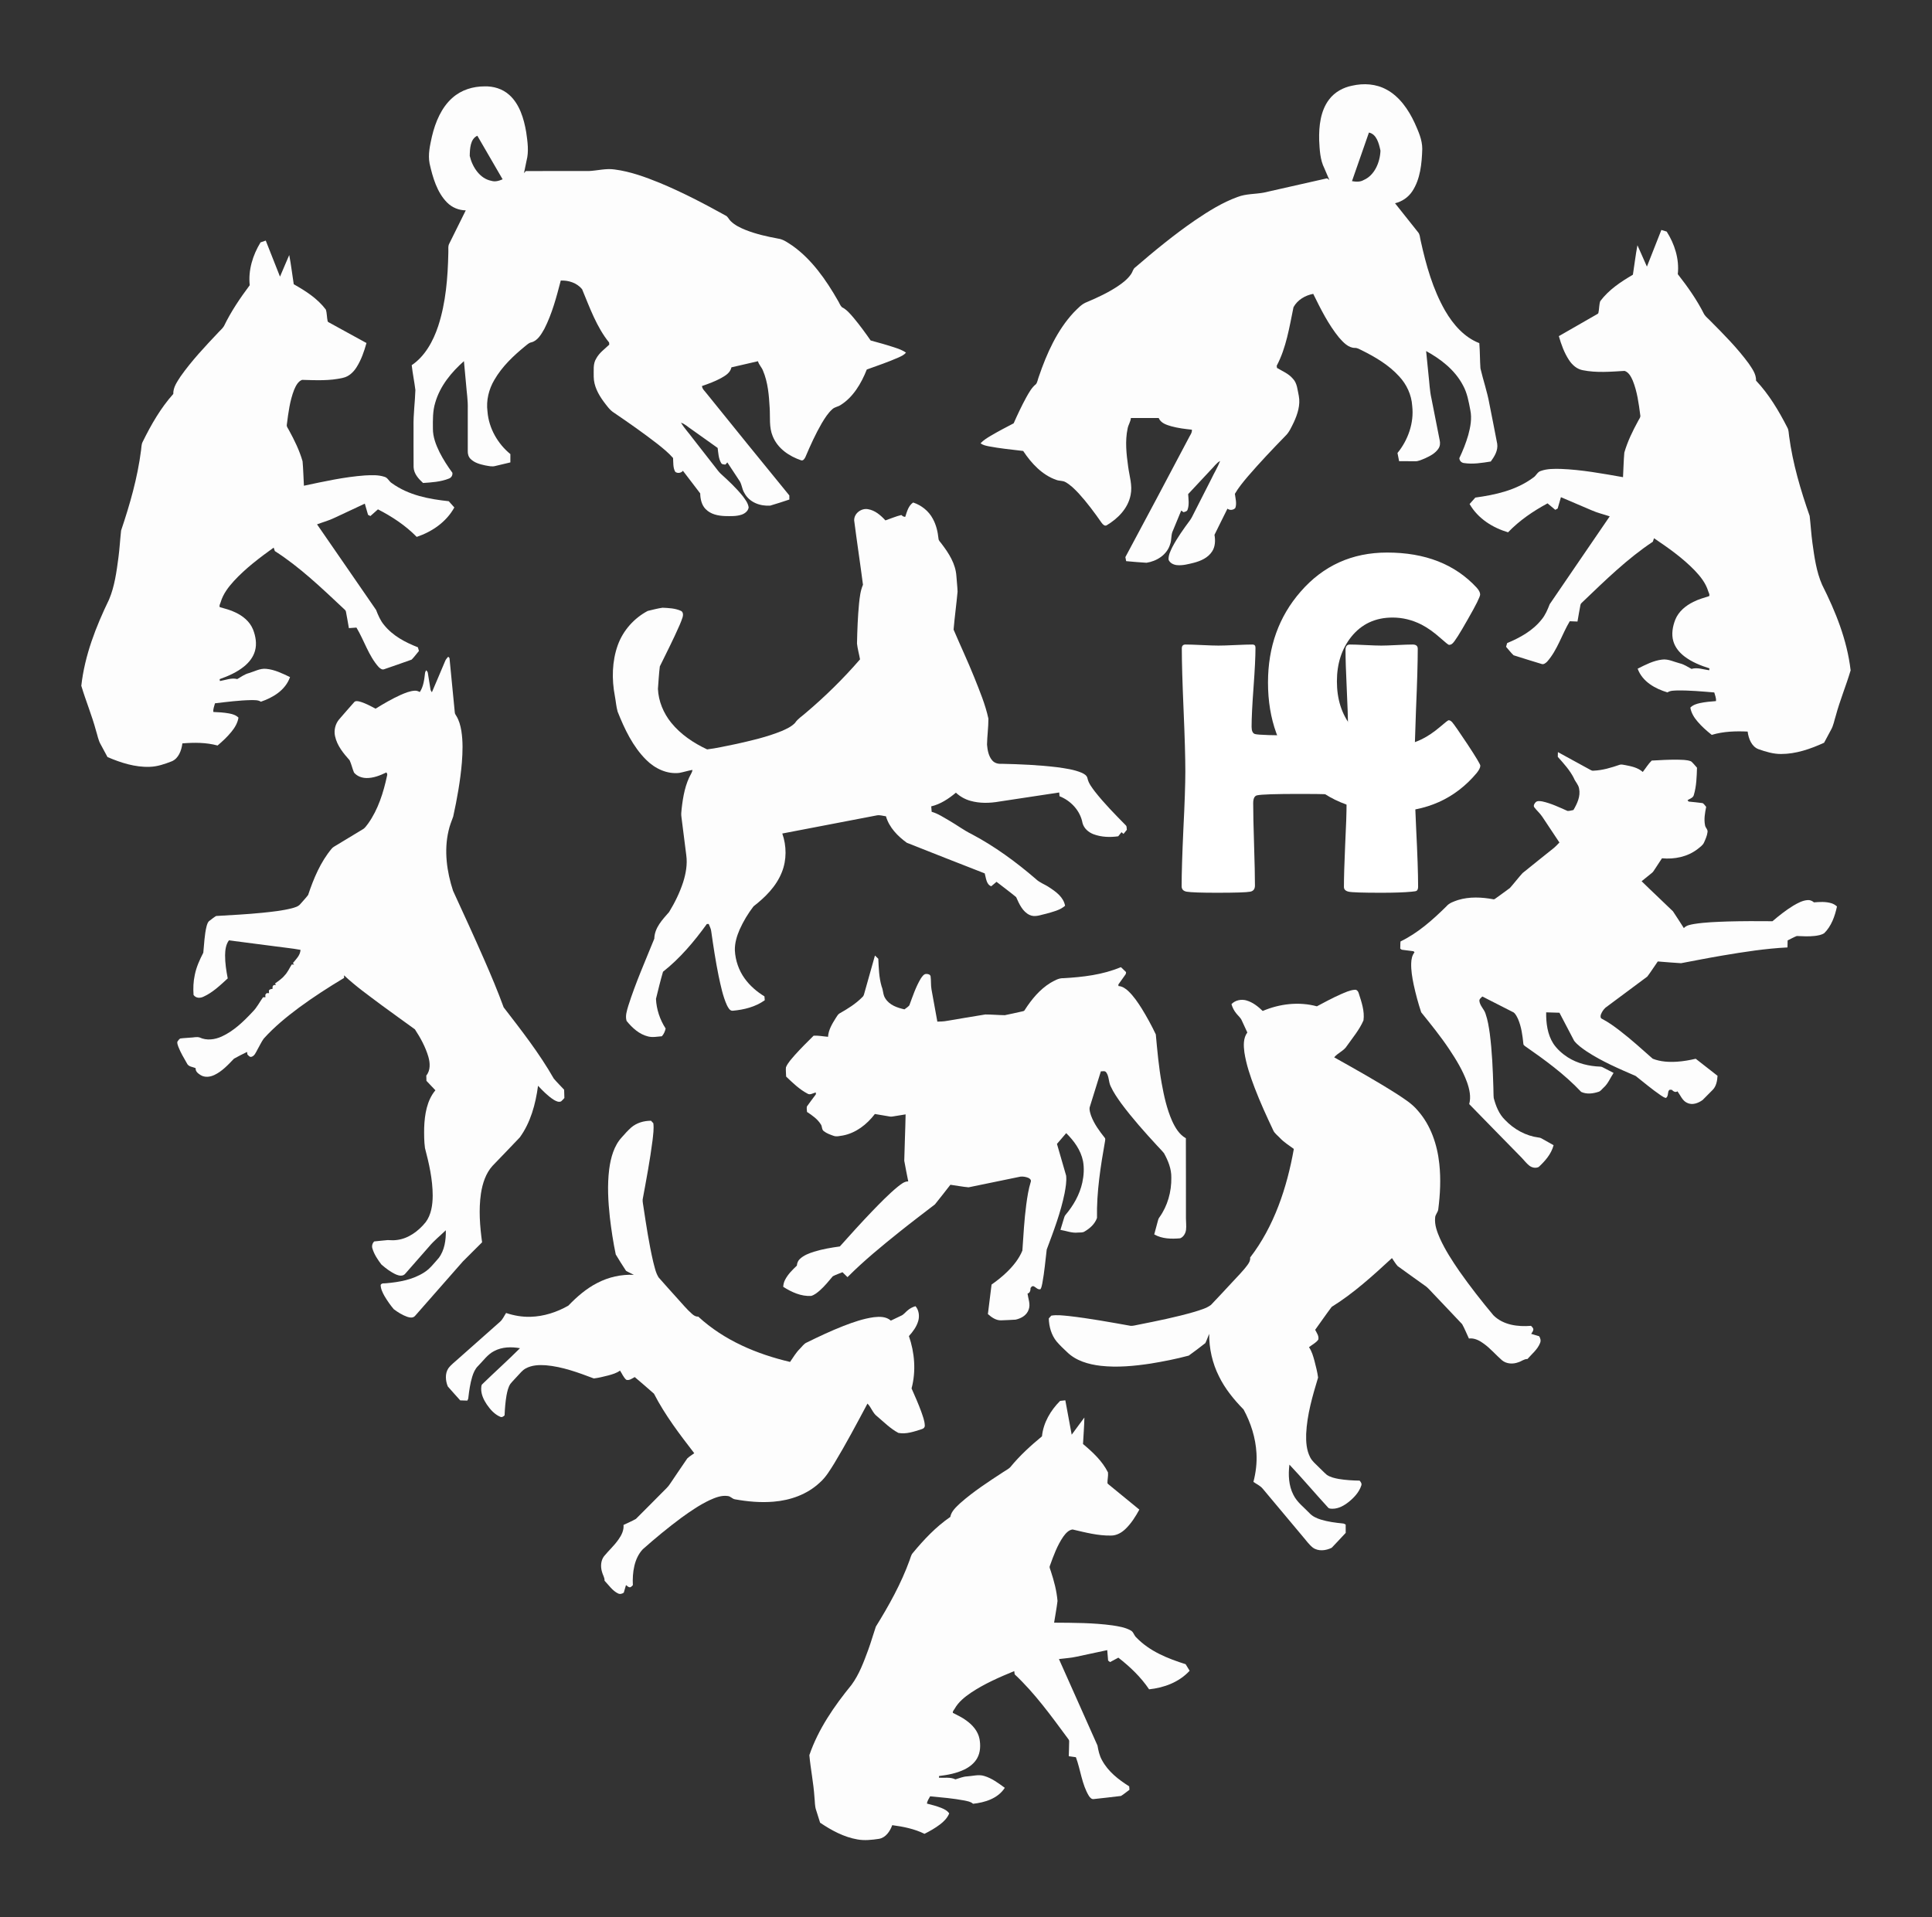<?xml version="1.0" encoding="UTF-8" standalone="no"?>
<!-- Created with Inkscape (http://www.inkscape.org/) -->

<svg
   width="188.051mm"
   height="186.653mm"
   viewBox="0 0 188.051 186.653"
   version="1.1"
   id="svg5128"
   sodipodi:docname="white logo with big letters centred extra margin.svg"
   inkscape:version="1.1.1 (3bf5ae0d25, 2021-09-20)"
   xmlns:inkscape="http://www.inkscape.org/namespaces/inkscape"
   xmlns:sodipodi="http://sodipodi.sourceforge.net/DTD/sodipodi-0.dtd"
   xmlns="http://www.w3.org/2000/svg"
   xmlns:svg="http://www.w3.org/2000/svg">
  <rect x="0" y="0" width="188.051" height="186.653" fill="#333333" stroke="none"/>
  <sodipodi:namedview
     id="namedview5130"
     pagecolor="#ffffff"
     bordercolor="#666666"
     borderopacity="1.0"
     inkscape:pageshadow="2"
     inkscape:pageopacity="0.0"
     inkscape:pagecheckerboard="true"
     inkscape:document-units="mm"
     showgrid="false"
     inkscape:zoom="0.73228114"
     inkscape:cx="672.5559"
     inkscape:cy="289.5063"
     inkscape:window-width="1920"
     inkscape:window-height="1002"
     inkscape:window-x="-8"
     inkscape:window-y="-8"
     inkscape:window-maximized="1"
     inkscape:current-layer="g3183"
     fit-margin-top="0"
     fit-margin-left="0"
     fit-margin-right="0"
     fit-margin-bottom="0" />
  <defs
     id="defs5125" />
  <g
     inkscape:label="Layer 1"
     inkscape:groupmode="layer"
     id="layer1"
     transform="translate(-11.75,-14.085)">
    <g
       id="g3960"
       inkscape:export-filename="C:\Users\joannehigher\Documents\Hounds Connect\Marketing\logo\green logo for banner.png"
       inkscape:export-xdpi="300.10001"
       inkscape:export-ydpi="300.10001"
       transform="matrix(0.453,0,0,0.453,-177.049,126.116)"
       style="display:inline">
      <g
         id="g3183">
        <path
           style="opacity:0.99;fill:#ffffff;fill-opacity:1;stroke-width:2.423"
           inkscape:connector-curvature="0"
           d="m 472.749,-195.218 c 0.375,-0.13 0.749,-0.26 1.126,-0.391 1.027,2.581 2.042,5.168 3.063,7.752 0.675,-1.54 1.298,-3.108 1.984,-4.644 0.399,2.077 0.638,4.187 0.97,6.276 2.514,1.422 5.057,3.02 6.892,5.438 0.262,0.804 0.207,1.706 0.399,2.54 0.091,0.185 0.31,0.225 0.466,0.338 2.625,1.435 5.242,2.888 7.869,4.321 -0.503,1.812 -1.129,3.614 -2.118,5.18 -0.689,1.105 -1.69,2.028 -2.913,2.289 -2.888,0.693 -5.867,0.518 -8.799,0.443 -0.869,0.317 -1.353,1.278 -1.717,2.141 -0.912,2.344 -1.239,4.894 -1.555,7.404 -0.129,0.496 0.26,0.877 0.453,1.284 1.159,2.113 2.239,4.309 2.918,6.669 0.155,1.744 0.191,3.501 0.29,5.252 4.33,-0.92 8.673,-1.887 13.085,-2.209 1.412,-0.071 2.872,-0.158 4.241,0.3 0.707,0.181 0.972,1.024 1.589,1.374 3.608,2.603 7.983,3.415 12.202,3.862 0.399,0.449 0.802,0.895 1.204,1.343 -1.78,3.21 -4.874,5.246 -8.084,6.327 -2.435,-2.492 -5.33,-4.377 -8.33,-5.921 -0.54,0.481 -1.088,0.95 -1.623,1.439 -0.171,-0.091 -0.339,-0.174 -0.505,-0.259 -0.228,-0.804 -0.464,-1.605 -0.695,-2.406 -2.159,1.015 -4.325,2.02 -6.484,3.036 -1.218,0.596 -2.522,0.939 -3.781,1.412 4.216,6.14 8.476,12.247 12.686,18.391 0.443,1.139 0.922,2.285 1.698,3.209 1.909,2.386 4.606,3.771 7.285,4.821 0.073,0.258 0.149,0.52 0.227,0.787 -0.533,0.615 -1.003,1.304 -1.581,1.868 -1.957,0.712 -3.929,1.379 -5.894,2.061 -0.442,0.176 -0.862,-0.166 -1.175,-0.468 -2.161,-2.401 -3.11,-5.714 -4.778,-8.483 -0.542,0.041 -1.083,0.079 -1.624,0.118 -0.213,-1.185 -0.401,-2.376 -0.636,-3.554 -0.056,-0.322 -0.36,-0.471 -0.546,-0.686 -4.693,-4.398 -9.382,-8.897 -14.728,-12.32 -0.094,-0.248 -0.178,-0.495 -0.253,-0.742 -3.002,2.163 -5.991,4.405 -8.554,7.185 -1.175,1.302 -2.305,2.754 -2.826,4.531 -0.093,0.349 -0.37,0.689 -0.201,1.07 1.132,0.331 2.284,0.607 3.357,1.141 1.567,0.733 3.082,1.91 3.791,3.67 0.561,1.426 0.854,3.081 0.42,4.597 -0.384,1.368 -1.287,2.482 -2.315,3.323 -1.575,1.284 -3.424,2.087 -5.277,2.747 0.017,0.1 0.042,0.304 0.056,0.405 1.227,-0.197 2.482,-0.749 3.726,-0.418 0.808,-0.463 1.573,-1.038 2.471,-1.274 1.231,-0.354 2.425,-1.063 3.733,-0.927 1.811,0.156 3.49,0.989 5.135,1.775 -1.014,2.869 -3.731,4.426 -6.264,5.29 -0.615,-0.401 -1.356,-0.328 -2.04,-0.348 -2.617,0.046 -5.22,0.387 -7.819,0.69 -0.149,0.61 -0.438,1.21 -0.351,1.863 1.118,0.043 2.239,0.108 3.345,0.308 0.728,0.139 1.49,0.339 2.052,0.906 -0.189,1.168 -0.803,2.178 -1.514,3.043 -0.891,1.099 -1.919,2.054 -2.98,2.951 -2.468,-0.676 -5.039,-0.657 -7.559,-0.458 -0.193,1.555 -0.846,3.256 -2.278,3.851 -1.534,0.599 -3.119,1.148 -4.761,1.188 -3.12,0.109 -6.174,-0.866 -9.052,-2.103 -0.486,-0.901 -0.97,-1.802 -1.455,-2.701 -0.535,-0.907 -0.692,-1.991 -1.02,-2.991 -0.879,-3.273 -2.192,-6.389 -3.152,-9.625 0.732,-6.571 3.161,-12.742 5.965,-18.538 1.2,-2.837 1.606,-5.976 2.016,-9.044 0.253,-1.919 0.354,-3.859 0.568,-5.78 1.882,-5.586 3.532,-11.313 4.286,-17.232 0.097,-0.619 0.054,-1.294 0.362,-1.848 1.812,-3.686 3.875,-7.278 6.566,-10.272 -0.042,-1.443 0.841,-2.628 1.552,-3.745 2.401,-3.414 5.242,-6.414 8.061,-9.403 0.423,-0.481 0.944,-0.875 1.28,-1.439 1.524,-3.154 3.474,-6.029 5.534,-8.779 -0.359,-3.26 0.675,-6.509 2.311,-9.189 z"
           id="path11598-2"
           inkscape:export-filename="C:\Users\joann\Dropbox\hounds connect\Marketing\logo\sage green logo.png"
           inkscape:export-xdpi="96"
           inkscape:export-ydpi="96" />
        <path
           style="opacity:0.99;fill:#ffffff;fill-opacity:1;stroke-width:2.423"
           inkscape:connector-curvature="0"
           d="m 611.286,-136.242 c 0.363,-1.118 0.687,-2.413 1.701,-3.077 1.746,0.587 3.335,1.802 4.233,3.516 0.705,1.285 1.053,2.752 1.205,4.22 0.015,0.501 0.457,0.804 0.705,1.185 1.509,1.981 2.967,4.238 3.14,6.855 0.073,1.124 0.217,2.245 0.256,3.372 -0.243,2.727 -0.629,5.439 -0.856,8.168 1.458,3.425 3.051,6.797 4.441,10.259 1.15,2.899 2.378,5.797 3.041,8.874 0.007,1.862 -0.264,3.72 -0.298,5.584 0.1,1.191 0.332,2.478 1.119,3.39 0.503,0.59 1.278,0.786 2.005,0.727 3.977,0.089 7.959,0.257 11.914,0.734 1.793,0.251 3.616,0.487 5.311,1.197 0.518,0.24 1.128,0.569 1.245,1.22 0.24,1.087 0.948,1.951 1.58,2.81 2.044,2.604 4.362,4.945 6.664,7.285 0.234,0.237 0.135,0.632 0.206,0.94 -0.244,0.291 -0.483,0.586 -0.717,0.885 -0.147,-0.124 -0.291,-0.245 -0.432,-0.366 -0.238,0.291 -0.474,0.581 -0.706,0.877 -1.77,0.248 -3.613,0.19 -5.309,-0.444 -1.053,-0.401 -2.044,-1.221 -2.361,-2.401 -0.486,-2.696 -2.56,-4.834 -4.941,-5.762 -0.025,-0.27 -0.046,-0.538 -0.068,-0.806 -4.284,0.649 -8.57,1.296 -12.855,1.945 -2.064,0.363 -4.218,0.419 -6.251,-0.161 -1.14,-0.321 -2.205,-0.92 -3.091,-1.742 -1.573,1.314 -3.325,2.477 -5.301,2.939 0.03,0.387 0.064,0.778 0.095,1.168 1.38,0.388 2.592,1.227 3.841,1.934 1.591,0.918 3.072,2.043 4.721,2.848 4.945,2.614 9.52,5.957 13.803,9.646 0.846,0.826 1.982,1.166 2.931,1.832 1.424,0.934 3.023,2.069 3.371,3.935 -1.142,0.978 -2.624,1.292 -4.005,1.694 -1.182,0.234 -2.442,0.845 -3.62,0.281 -1.493,-0.694 -2.236,-2.355 -2.888,-3.833 -1.373,-1.139 -2.814,-2.192 -4.219,-3.29 -0.381,0.315 -0.764,0.628 -1.133,0.956 -1.068,-0.374 -1.119,-1.798 -1.404,-2.768 -5.583,-2.193 -11.176,-4.353 -16.744,-6.584 -1.929,-1.402 -3.775,-3.251 -4.479,-5.689 -0.63,-0.074 -1.26,-0.301 -1.895,-0.205 -6.792,1.303 -13.584,2.61 -20.376,3.91 0.933,2.647 0.963,5.677 -0.086,8.295 -1.213,3.085 -3.604,5.42 -6.098,7.36 -1.166,1.521 -2.176,3.191 -2.973,4.964 -0.614,1.41 -1.075,2.94 -1.034,4.509 0.116,2.167 0.852,4.296 2.1,6.019 1.139,1.588 2.634,2.855 4.256,3.854 0.024,0.273 0.044,0.551 0.069,0.827 -2.022,1.448 -4.466,2.034 -6.865,2.257 -0.658,0.066 -0.992,-0.672 -1.262,-1.178 -0.894,-1.98 -1.319,-4.148 -1.784,-6.273 -0.651,-3.205 -1.143,-6.441 -1.601,-9.681 -0.069,-0.545 -0.345,-1.02 -0.533,-1.519 -0.101,0.004 -0.303,0.009 -0.404,0.013 -2.741,3.793 -5.781,7.398 -9.415,10.255 -0.56,1.922 -1.034,3.881 -1.511,5.831 0.103,2.277 0.858,4.499 2.075,6.373 -0.133,0.615 -0.391,1.209 -0.811,1.665 -0.985,0.074 -1.989,0.291 -2.966,0.039 -1.87,-0.445 -3.399,-1.832 -4.613,-3.339 -0.33,-1.082 0.068,-2.207 0.367,-3.246 1.565,-4.933 3.66,-9.652 5.589,-14.429 0.052,-2.37 1.772,-4.107 3.184,-5.733 1.225,-2.009 2.277,-4.149 3.015,-6.412 0.584,-1.856 0.941,-3.844 0.669,-5.799 -0.355,-2.71 -0.682,-5.424 -1.03,-8.135 -0.1,-0.603 -0.038,-1.213 0.034,-1.814 0.296,-2.637 0.766,-5.343 2.086,-7.644 0.128,-0.225 0.21,-0.469 0.245,-0.73 -0.953,0.16 -1.875,0.467 -2.822,0.643 -2.646,0.313 -5.263,-0.928 -7.154,-2.836 -2.831,-2.821 -4.62,-6.576 -6.107,-10.324 -0.309,-1.089 -0.382,-2.237 -0.594,-3.348 -0.692,-3.614 -0.62,-7.477 0.628,-10.951 1.156,-3.205 3.55,-5.823 6.43,-7.348 1.051,-0.256 2.108,-0.531 3.179,-0.69 1.325,0.064 2.707,0.109 3.944,0.671 0.502,0.205 0.52,0.877 0.384,1.346 -0.173,0.587 -0.42,1.147 -0.652,1.709 -1.314,3.018 -2.812,5.938 -4.253,8.888 -0.202,1.599 -0.275,3.22 -0.407,4.828 0.117,2.666 1.206,5.229 2.832,7.247 2.073,2.566 4.846,4.407 7.74,5.757 2.012,-0.24 3.998,-0.72 5.99,-1.112 3.399,-0.75 6.814,-1.525 10.062,-2.849 1.002,-0.446 2.046,-0.905 2.831,-1.726 0.609,-0.925 1.562,-1.474 2.355,-2.195 4.138,-3.505 8.033,-7.331 11.613,-11.468 -0.201,-1.135 -0.528,-2.25 -0.652,-3.396 0.063,-2.876 0.164,-5.756 0.443,-8.62 0.146,-1.363 0.297,-2.755 0.842,-4.015 -0.597,-4.609 -1.297,-9.205 -1.891,-13.815 -0.045,-1.574 1.606,-2.705 2.988,-2.421 1.488,0.244 2.707,1.293 3.725,2.406 1.138,-0.389 2.253,-0.876 3.422,-1.16 0.24,0.223 0.508,0.416 0.845,0.39 z"
           id="path11600-3"
           inkscape:export-filename="C:\Users\joann\Dropbox\hounds connect\Marketing\logo\sage green logo.png"
           inkscape:export-xdpi="96"
           inkscape:export-ydpi="96" />
        <path
           style="opacity:0.99;fill:#ffffff;fill-opacity:1;stroke-width:2.423"
           inkscape:connector-curvature="0"
           d="m 513.969,-226.27 c 1.922,-1.733 4.448,-2.479 6.905,-2.475 1.889,-0.058 3.84,0.495 5.32,1.826 2.199,1.96 3.152,5.073 3.648,8.034 0.285,2.01 0.603,4.117 0.07,6.111 -0.189,0.889 -0.379,1.778 -0.552,2.673 0.132,-0.154 0.267,-0.303 0.401,-0.448 4.516,-0.015 9.033,0 13.549,-0.005 1.844,-0.079 3.68,-0.616 5.533,-0.331 3.321,0.426 6.521,1.59 9.645,2.859 4.853,2.012 9.544,4.46 14.171,7.026 0.513,0.208 0.702,0.824 1.101,1.194 0.925,0.913 2.093,1.459 3.247,1.927 2.245,0.883 4.59,1.41 6.938,1.842 1.175,0.149 2.168,0.927 3.163,1.574 4.092,2.931 7.146,7.266 9.711,11.763 0.296,0.461 0.469,1.044 0.868,1.416 1.024,0.507 1.786,1.438 2.541,2.321 1.28,1.539 2.471,3.168 3.624,4.826 1.716,0.463 3.431,0.937 5.125,1.497 0.85,0.289 1.719,0.57 2.466,1.123 -0.417,0.489 -0.995,0.748 -1.545,1.004 -2.251,1.004 -4.577,1.778 -6.879,2.616 -1.192,3.028 -2.957,5.965 -5.622,7.628 -0.561,0.388 -1.276,0.416 -1.787,0.903 -0.921,0.824 -1.602,1.913 -2.254,2.992 -1.339,2.309 -2.455,4.765 -3.505,7.246 -0.178,0.384 -0.487,0.899 -0.949,0.737 -2.486,-0.851 -5.013,-2.467 -6.103,-5.19 -0.804,-1.911 -0.513,-4.05 -0.647,-6.081 -0.149,-2.705 -0.377,-5.491 -1.429,-7.978 -0.28,-0.739 -0.879,-1.273 -1.09,-2.042 -1.896,0.457 -3.801,0.867 -5.697,1.315 -0.252,1.2 -1.329,1.804 -2.242,2.323 -1.309,0.709 -2.698,1.218 -4.088,1.697 0.059,0.671 0.609,1.071 0.967,1.564 5.912,7.335 11.841,14.66 17.804,21.947 0,0.289 9.2e-4,0.582 0.005,0.881 -1.366,0.444 -2.729,0.911 -4.108,1.305 -2.093,0.151 -4.489,-0.646 -5.583,-2.759 -0.53,-0.851 -0.524,-1.972 -1.151,-2.754 -0.835,-1.252 -1.653,-2.517 -2.483,-3.771 -0.103,0.115 -0.311,0.348 -0.414,0.465 -0.329,-0.043 -0.747,0.005 -0.932,-0.362 -0.555,-0.952 -0.596,-2.129 -0.737,-3.212 -1.863,-1.333 -3.729,-2.659 -5.596,-3.984 -0.763,-0.479 -1.425,-1.192 -2.291,-1.436 0.745,1.202 1.707,2.222 2.536,3.357 1.618,2.069 3.235,4.139 4.851,6.212 0.37,0.469 0.714,0.968 1.144,1.378 1.668,1.509 3.323,3.056 4.757,4.838 0.53,0.721 1.131,1.477 1.261,2.428 -0.134,0.794 -0.824,1.299 -1.48,1.533 -1.164,0.398 -2.405,0.333 -3.608,0.313 -1.469,-0.058 -3.058,-0.36 -4.169,-1.507 -0.839,-0.855 -1.135,-2.145 -1.153,-3.36 -1.223,-1.636 -2.483,-3.234 -3.713,-4.86 -0.397,0.499 -1.177,0.602 -1.651,0.22 -0.509,-0.877 -0.399,-1.978 -0.471,-2.97 -0.986,-1.135 -2.144,-2.059 -3.293,-2.98 -3.043,-2.364 -6.188,-4.565 -9.356,-6.721 -0.967,-0.588 -1.629,-1.594 -2.326,-2.501 -1.083,-1.503 -2.056,-3.279 -2.074,-5.25 0.031,-1.321 -0.197,-2.78 0.541,-3.931 0.677,-1.259 1.826,-2.034 2.799,-2.976 -0.005,-0.117 -0.024,-0.349 -0.035,-0.467 -2.677,-3.297 -4.156,-7.489 -5.804,-11.454 -1.14,-1.376 -2.924,-1.921 -4.581,-1.855 -0.919,3.549 -1.872,7.137 -3.521,10.373 -0.679,1.206 -1.48,2.6 -2.837,2.915 -0.508,0.103 -0.89,0.507 -1.298,0.822 -2.503,2.054 -4.941,4.335 -6.626,7.262 -1.175,1.986 -1.773,4.4 -1.464,6.763 0.285,3.681 2.262,6.984 4.919,9.161 9.1e-4,0.592 9.1e-4,1.188 -9.2e-4,1.786 -1.07,0.243 -2.135,0.503 -3.202,0.76 -0.734,0.224 -1.486,-0.005 -2.216,-0.119 -1.109,-0.242 -2.291,-0.539 -3.148,-1.404 -0.427,-0.418 -0.612,-1.053 -0.588,-1.667 -9.1e-4,-3.036 -9.1e-4,-6.073 0,-9.109 0.056,-1.755 -0.232,-3.489 -0.362,-5.232 -0.154,-1.665 -0.32,-3.327 -0.462,-4.992 -2.663,2.366 -5.118,5.283 -6.17,8.937 -0.552,1.784 -0.509,3.683 -0.497,5.541 -0.017,1.822 0.662,3.537 1.434,5.111 0.793,1.556 1.734,3.016 2.755,4.402 0.072,0.59 -0.265,1.081 -0.77,1.251 -1.767,0.703 -3.674,0.816 -5.535,0.941 -0.953,-0.877 -1.971,-1.958 -2.034,-3.41 -0.028,-2.899 -0.005,-5.8 -0.013,-8.697 -0.051,-2.634 0.315,-5.248 0.399,-7.872 -0.219,-1.788 -0.592,-3.549 -0.789,-5.339 2.801,-1.879 4.597,-5.095 5.693,-8.414 1.644,-5.042 2.065,-10.444 2.175,-15.763 0.046,-0.671 -0.127,-1.408 0.23,-2.004 1.179,-2.36 2.352,-4.721 3.514,-7.089 -1.469,-0.018 -2.935,-0.59 -4.02,-1.691 -2.148,-2.17 -3.073,-5.355 -3.753,-8.38 -0.379,-1.943 0.092,-3.915 0.504,-5.802 0.737,-3.119 2.052,-6.236 4.384,-8.297 m 3.74,12.474 c 0.576,2.452 2.225,4.885 4.619,5.343 0.833,0.273 1.666,0.013 2.446,-0.321 -1.811,-3.121 -3.617,-6.244 -5.432,-9.361 -1.523,0.695 -1.605,2.786 -1.633,4.339 z"
           id="path11602-3"
           inkscape:export-filename="C:\Users\joann\Dropbox\hounds connect\Marketing\logo\sage green logo.png"
           inkscape:export-xdpi="96"
           inkscape:export-ydpi="96" />
        <path
           style="opacity:0.99;fill:#ffffff;fill-opacity:1;stroke-width:2.423"
           inkscape:connector-curvature="0"
           d="m 774.899,-197.539 c -0.383,-0.117 -0.765,-0.236 -1.15,-0.354 -1.042,2.624 -2.071,5.254 -3.106,7.88 -0.692,-1.522 -1.332,-3.074 -2.036,-4.592 -0.403,2.097 -0.641,4.222 -0.974,6.329 -2.562,1.511 -5.152,3.2 -7.019,5.687 -0.265,0.815 -0.206,1.719 -0.402,2.561 -0.091,0.19 -0.315,0.236 -0.475,0.354 -2.674,1.528 -5.341,3.074 -8.018,4.6 0.518,1.801 1.161,3.587 2.173,5.125 0.705,1.085 1.73,1.978 2.977,2.199 2.948,0.599 5.987,0.322 8.979,0.148 0.888,0.288 1.383,1.237 1.757,2.091 0.937,2.321 1.277,4.869 1.605,7.376 0.133,0.494 -0.264,0.889 -0.46,1.304 -1.177,2.159 -2.273,4.399 -2.96,6.789 -0.154,1.754 -0.186,3.519 -0.282,5.279 -4.421,-0.777 -8.854,-1.601 -13.357,-1.776 -1.441,-0.024 -2.931,-0.061 -4.326,0.444 -0.721,0.205 -0.989,1.06 -1.617,1.432 -3.675,2.733 -8.137,3.695 -12.44,4.285 -0.405,0.465 -0.816,0.924 -1.225,1.388 1.824,3.16 4.986,5.099 8.264,6.076 2.479,-2.582 5.427,-4.57 8.485,-6.221 0.553,0.465 1.112,0.917 1.659,1.389 0.174,-0.097 0.345,-0.186 0.514,-0.277 0.231,-0.814 0.469,-1.626 0.703,-2.438 2.206,0.945 4.418,1.881 6.624,2.828 1.245,0.557 2.575,0.857 3.861,1.29 -4.288,6.301 -8.618,12.572 -12.898,18.878 -0.449,1.157 -0.935,2.324 -1.724,3.276 -1.942,2.458 -4.691,3.939 -7.421,5.082 -0.073,0.262 -0.151,0.527 -0.23,0.797 0.546,0.599 1.027,1.275 1.618,1.821 1.998,0.649 4.012,1.251 6.019,1.869 0.451,0.163 0.879,-0.195 1.197,-0.509 2.199,-2.481 3.159,-5.837 4.854,-8.672 0.553,0.025 1.105,0.042 1.657,0.064 0.215,-1.197 0.403,-2.397 0.64,-3.587 0.057,-0.325 0.366,-0.484 0.554,-0.707 4.777,-4.57 9.55,-9.242 14.996,-12.856 0.097,-0.251 0.181,-0.502 0.256,-0.753 3.068,2.069 6.124,4.217 8.745,6.921 1.202,1.267 2.358,2.686 2.894,4.45 0.096,0.347 0.38,0.679 0.208,1.067 -1.154,0.37 -2.329,0.686 -3.422,1.257 -1.598,0.788 -3.139,2.02 -3.859,3.81 -0.568,1.45 -0.863,3.12 -0.417,4.626 0.395,1.359 1.319,2.446 2.371,3.255 1.61,1.235 3.498,1.978 5.391,2.579 -0.019,0.101 -0.042,0.307 -0.056,0.408 -1.252,-0.157 -2.535,-0.669 -3.803,-0.294 -0.826,-0.436 -1.607,-0.988 -2.524,-1.195 -1.256,-0.315 -2.477,-0.984 -3.811,-0.804 -1.848,0.218 -3.558,1.11 -5.235,1.954 1.042,2.844 3.818,4.315 6.404,5.097 0.627,-0.423 1.383,-0.375 2.08,-0.418 2.671,-0.041 5.327,0.213 7.979,0.429 0.153,0.607 0.45,1.199 0.362,1.858 -1.141,0.082 -2.284,0.184 -3.412,0.421 -0.743,0.164 -1.52,0.39 -2.092,0.978 0.195,1.165 0.825,2.158 1.552,3.002 0.912,1.072 1.963,1.996 3.048,2.86 2.516,-0.761 5.14,-0.828 7.711,-0.714 0.201,1.554 0.871,3.238 2.334,3.787 1.566,0.55 3.185,1.046 4.861,1.032 3.183,0.004 6.297,-1.076 9.231,-2.415 0.492,-0.921 0.985,-1.841 1.479,-2.759 0.543,-0.928 0.702,-2.02 1.033,-3.035 0.889,-3.314 2.221,-6.484 3.192,-9.763 -0.763,-6.568 -3.256,-12.677 -6.132,-18.398 -1.231,-2.806 -1.654,-5.941 -2.079,-9.006 -0.262,-1.917 -0.371,-3.86 -0.593,-5.78 -1.934,-5.54 -3.631,-11.231 -4.416,-17.144 -0.101,-0.618 -0.058,-1.296 -0.374,-1.842 -1.858,-3.637 -3.972,-7.171 -6.725,-10.085 0.038,-1.449 -0.864,-2.609 -1.593,-3.705 -2.458,-3.344 -5.365,-6.259 -8.248,-9.162 -0.433,-0.469 -0.965,-0.846 -1.31,-1.401 -1.563,-3.113 -3.56,-5.932 -5.668,-8.621 0.358,-3.283 -0.705,-6.507 -2.381,-9.141 z"
           id="path11604-4"
           inkscape:export-filename="C:\Users\joann\Dropbox\hounds connect\Marketing\logo\sage green logo.png"
           inkscape:export-xdpi="96"
           inkscape:export-ydpi="96" />
        <path
           style="opacity:0.99;fill:#ffffff;fill-opacity:1;stroke-width:2.423"
           inkscape:connector-curvature="0"
           d="m 614.085,36.535 c 0.296,-1.067 0.12,-2.321 -0.601,-3.14 -0.627,0.179 -1.223,0.49 -1.731,0.937 -0.447,0.364 -0.806,0.876 -1.338,1.099 -0.743,0.352 -1.486,0.702 -2.226,1.065 -1.017,-0.904 -2.399,-0.876 -3.633,-0.738 -2.26,0.305 -4.446,1.069 -6.586,1.899 -2.668,1.044 -5.272,2.276 -7.857,3.547 -0.617,0.255 -1,0.882 -1.478,1.348 -0.828,0.818 -1.43,1.855 -2.101,2.822 -7.092,-1.675 -14.128,-4.576 -19.741,-9.751 -0.499,0.061 -0.942,-0.23 -1.317,-0.564 -1.169,-1.014 -2.153,-2.253 -3.214,-3.398 -1.32,-1.488 -2.673,-2.939 -3.973,-4.448 -0.643,-1.017 -0.865,-2.269 -1.181,-3.439 -0.886,-3.842 -1.477,-7.758 -2.065,-11.666 -0.059,-0.548 -0.221,-1.093 -0.181,-1.648 0.78,-4.225 1.582,-8.45 2.126,-12.721 0.128,-1.211 0.319,-2.439 0.169,-3.659 -0.164,-0.176 -0.328,-0.355 -0.498,-0.537 -1.514,0 -3.067,0.426 -4.277,1.464 -0.709,0.646 -1.367,1.362 -2.002,2.095 -1.67,1.799 -2.379,4.372 -2.706,6.849 -0.433,3.44 -0.229,6.929 0.141,10.362 0.317,2.674 0.714,5.342 1.267,7.967 0.711,1.191 1.454,2.364 2.212,3.519 0.545,0.327 1.13,0.562 1.687,0.858 -2.699,-0.124 -5.422,0.471 -7.863,1.747 -2.336,1.182 -4.375,2.954 -6.235,4.883 -2.498,1.419 -5.28,2.31 -8.101,2.388 -1.782,0.058 -3.562,-0.254 -5.265,-0.817 -0.423,0.634 -0.727,1.39 -1.302,1.886 -3.018,2.667 -6.032,5.339 -9.042,8.015 -0.693,0.648 -1.477,1.198 -2.054,1.982 -0.764,1.124 -0.624,2.693 -0.124,3.903 0.867,1.022 1.787,1.987 2.667,2.995 0.51,0.022 1.019,0.022 1.527,0.047 0.1,-0.191 0.209,-0.382 0.218,-0.607 0.171,-1.522 0.391,-3.048 0.828,-4.509 0.264,-0.864 0.633,-1.721 1.27,-2.331 1.103,-1.111 2.046,-2.486 3.435,-3.191 1.723,-0.924 3.712,-0.945 5.568,-0.623 -2.639,2.64 -5.413,5.116 -8.085,7.716 -0.261,0.217 -0.228,0.608 -0.255,0.926 -0.036,1.271 0.535,2.452 1.203,3.449 0.758,1.109 1.698,2.152 2.897,2.651 0.347,0.176 0.675,-0.067 0.927,-0.308 0.057,-1.443 0.171,-2.889 0.417,-4.308 0.168,-0.856 0.356,-1.743 0.831,-2.462 0.469,-0.581 1.001,-1.096 1.493,-1.652 0.57,-0.592 1.082,-1.284 1.802,-1.664 1.329,-0.724 2.856,-0.781 4.309,-0.682 3.558,0.303 6.969,1.567 10.32,2.833 1.047,-0.113 2.075,-0.392 3.1,-0.643 0.875,-0.239 1.77,-0.487 2.53,-1.043 0.443,0.658 0.747,1.456 1.339,1.971 0.651,0.22 1.264,-0.292 1.826,-0.58 1.374,1.192 2.78,2.345 4.13,3.568 2.39,4.639 5.528,8.743 8.655,12.795 -0.496,0.377 -1.04,0.682 -1.495,1.121 -1.246,1.802 -2.462,3.633 -3.695,5.447 -0.431,0.704 -1.062,1.21 -1.614,1.795 -1.911,1.907 -3.796,3.849 -5.717,5.744 -0.859,0.504 -1.783,0.871 -2.674,1.308 0.106,1.134 -0.422,2.181 -1.031,3.051 -0.918,1.352 -2.126,2.416 -3.149,3.665 -0.708,0.919 -0.787,2.244 -0.449,3.354 0.148,0.657 0.591,1.218 0.553,1.919 0.917,0.956 1.7,2.157 2.888,2.724 0.412,0.214 0.877,0.1 1.243,-0.162 0.154,-0.544 0.319,-1.083 0.476,-1.626 0.25,0.178 0.477,0.43 0.78,0.471 0.303,0.022 0.488,-0.265 0.695,-0.451 -0.125,-2.721 0.275,-5.744 2.138,-7.723 2.683,-2.382 5.444,-4.661 8.303,-6.779 1.938,-1.403 3.918,-2.761 6.054,-3.771 1.232,-0.559 2.564,-1.089 3.915,-0.885 0.575,0.047 0.957,0.615 1.511,0.701 2.749,0.493 5.549,0.75 8.332,0.51 3.567,-0.296 7.174,-1.527 9.926,-4.117 1.297,-1.135 2.202,-2.685 3.13,-4.169 2.514,-4.164 4.8,-8.485 7.1,-12.793 0.818,0.798 1.138,2.058 2.067,2.734 1.48,1.252 2.884,2.674 4.578,3.569 1.694,0.321 3.383,-0.289 4.995,-0.804 0.349,-0.078 0.714,-0.373 0.677,-0.805 -0.041,-1.046 -0.446,-2.022 -0.774,-2.991 -0.615,-1.689 -1.352,-3.323 -2.069,-4.963 0.988,-3.685 0.666,-7.681 -0.569,-11.246 0.848,-0.939 1.654,-1.999 2.012,-3.285 z"
           id="path11606-1"
           inkscape:export-filename="C:\Users\joann\Dropbox\hounds connect\Marketing\logo\sage green logo.png"
           inkscape:export-xdpi="96"
           inkscape:export-ydpi="96" />
        <path
           style="opacity:0.99;fill:#ffffff;fill-opacity:1;stroke-width:2.423"
           inkscape:connector-curvature="0"
           d="m 513.355,-105.897 c -0.067,-0.072 -0.204,-0.216 -0.271,-0.287 -0.235,0.283 -0.509,0.546 -0.648,0.907 -0.953,2.246 -1.893,4.499 -2.861,6.736 -0.123,-0.195 -0.279,-0.383 -0.306,-0.632 -0.191,-1.164 -0.376,-2.328 -0.561,-3.492 -0.007,-0.267 -0.204,-0.43 -0.358,-0.609 -0.096,0.197 -0.237,0.38 -0.25,0.613 -0.164,1.405 -0.333,2.895 -1.117,4.071 -0.35,-0.178 -0.728,-0.328 -1.121,-0.286 -1.026,0.069 -2.003,0.473 -2.951,0.881 -1.876,0.844 -3.672,1.891 -5.437,2.984 -1.154,-0.604 -2.307,-1.255 -3.563,-1.565 -0.353,-0.064 -0.807,-0.151 -1.066,0.2 -1.073,1.22 -2.151,2.433 -3.209,3.669 -0.804,0.958 -1.163,2.349 -0.866,3.619 0.447,2.073 1.821,3.687 3.129,5.171 0.391,0.841 0.578,1.777 0.939,2.632 0.672,0.813 1.703,1.16 2.681,1.178 1.494,0.023 2.926,-0.555 4.276,-1.202 0.149,0.202 0.246,0.436 0.148,0.691 -0.778,3.642 -1.929,7.287 -4.05,10.265 -0.36,0.469 -0.688,1.009 -1.206,1.284 -1.886,1.13 -3.764,2.279 -5.647,3.414 -0.348,0.221 -0.736,0.396 -1.007,0.739 -2.368,2.826 -3.86,6.367 -5.05,9.936 -0.512,0.688 -1.116,1.29 -1.666,1.942 -0.466,0.575 -1.187,0.733 -1.836,0.923 -2.089,0.529 -4.23,0.745 -6.36,0.967 -3.295,0.334 -6.601,0.49 -9.904,0.688 -0.49,0.274 -0.923,0.659 -1.38,0.994 -0.402,0.245 -0.54,0.751 -0.671,1.201 -0.466,1.857 -0.507,3.798 -0.708,5.698 -0.775,1.504 -1.494,3.069 -1.83,4.772 -0.308,1.407 -0.369,2.867 -0.264,4.307 0.527,0.738 1.441,0.713 2.151,0.363 1.959,-0.889 3.585,-2.444 5.192,-3.924 -0.316,-1.64 -0.58,-3.308 -0.567,-4.989 0.017,-1.112 0.16,-2.297 0.827,-3.187 3.265,0.417 6.527,0.848 9.792,1.27 1.86,0.27 3.737,0.426 5.586,0.773 -0.057,1.191 -0.973,2.014 -1.64,2.846 0.07,0.077 0.205,0.226 0.274,0.304 -0.175,0.002 -0.348,0 -0.526,0 -0.5,0.8 -0.883,1.702 -1.546,2.368 -0.573,0.72 -1.348,1.18 -2.052,1.724 0.058,0.069 0.172,0.207 0.229,0.276 -0.198,0.057 -0.467,-0.039 -0.609,0.173 -0.212,0.157 -0.101,0.475 -0.152,0.706 -0.29,0.002 -0.575,0.061 -0.772,0.32 0.007,0.197 0.022,0.392 0.03,0.587 -0.174,7.6e-4 -0.348,0.002 -0.524,0.002 -0.07,0.083 -0.204,0.253 -0.272,0.336 0.007,0.183 0.015,0.365 0.022,0.546 -0.128,-0.002 -0.387,0 -0.515,0 -0.735,1.026 -1.309,2.202 -2.201,3.086 -1.97,2.116 -4.101,4.174 -6.677,5.348 -1.49,0.676 -3.228,0.916 -4.748,0.205 -0.667,-0.202 -1.374,0.039 -2.056,0.039 -0.706,0.077 -1.418,0.077 -2.121,0.186 -0.247,0.17 -0.446,0.432 -0.611,0.697 -0.054,0.37 0.1,0.726 0.212,1.065 0.492,1.263 1.184,2.414 1.848,3.572 0.339,0.774 1.242,0.73 1.877,1.046 -0.066,0.74 0.562,1.15 1.063,1.481 0.908,0.556 2.029,0.417 2.949,-0.022 1.655,-0.767 2.951,-2.185 4.233,-3.515 0.916,-0.519 1.861,-0.976 2.801,-1.441 0.036,0.188 0.058,0.38 0.079,0.569 0.237,0.216 0.479,0.571 0.828,0.489 0.696,-0.162 0.981,-0.951 1.315,-1.547 0.459,-0.784 0.828,-1.635 1.355,-2.366 2.279,-2.537 4.899,-4.671 7.578,-6.667 3.131,-2.305 6.387,-4.397 9.692,-6.382 -9.2e-4,-0.186 -0.007,-0.371 -0.007,-0.557 2.532,2.388 5.352,4.371 8.1,6.439 2.357,1.752 4.758,3.429 7.123,5.166 1.188,1.811 2.263,3.762 2.892,5.898 0.384,1.324 0.474,2.937 -0.446,4.034 0.007,0.38 0.022,0.758 0.034,1.137 0.644,0.675 1.282,1.354 1.925,2.031 -1.824,2.159 -2.315,5.21 -2.415,8.053 -0.022,1.45 -0.022,2.915 0.171,4.351 0.876,3.33 1.658,6.747 1.661,10.235 -0.007,1.992 -0.32,4.117 -1.503,5.702 -1.599,1.976 -3.77,3.544 -6.207,3.83 -0.651,0.104 -1.309,0.039 -1.962,0.022 -0.967,0.07 -1.929,0.203 -2.894,0.289 -0.407,0.388 -0.566,0.993 -0.376,1.553 0.394,1.276 1.144,2.389 1.924,3.411 0.985,0.855 2.037,1.66 3.211,2.169 0.617,0.261 1.443,0.395 1.93,-0.218 1.699,-1.924 3.388,-3.86 5.081,-5.791 1.087,-1.316 2.412,-2.349 3.615,-3.525 0.054,2.086 -0.27,4.326 -1.529,5.968 -0.985,1.113 -1.906,2.346 -3.159,3.116 -2.451,1.56 -5.314,2.055 -8.099,2.301 -0.41,0.077 -0.961,-0.112 -1.214,0.364 0.015,0.877 0.431,1.667 0.831,2.398 0.588,0.99 1.244,1.94 1.977,2.807 0.899,0.683 1.872,1.281 2.915,1.651 0.541,0.17 1.232,0.303 1.665,-0.2 3.438,-3.889 6.844,-7.814 10.281,-11.703 1.364,-1.386 2.76,-2.733 4.128,-4.113 -0.473,-3.46 -0.757,-7.006 -0.245,-10.481 0.328,-2.172 1.045,-4.365 2.484,-5.952 1.944,-2.044 3.928,-4.047 5.858,-6.108 2.304,-3.157 3.402,-7.146 3.924,-11.097 1.049,1.107 2.125,2.216 3.392,3.021 0.467,0.269 1.029,0.569 1.559,0.336 0.264,-0.21 0.478,-0.484 0.709,-0.733 -0.022,-0.592 -0.037,-1.184 -0.054,-1.775 -0.732,-0.811 -1.525,-1.558 -2.226,-2.399 -3.124,-5.476 -6.976,-10.384 -10.766,-15.305 -1.257,-3.448 -2.679,-6.825 -4.145,-10.173 -2.181,-4.993 -4.462,-9.931 -6.731,-14.875 -1.34,-4.094 -1.973,-8.631 -0.963,-12.902 0.224,-1.057 0.631,-2.045 0.996,-3.048 0.841,-3.831 1.536,-7.713 1.867,-11.645 0.173,-2.246 0.24,-4.528 -0.114,-6.76 -0.187,-1.122 -0.481,-2.251 -1.069,-3.204 -0.129,-0.242 -0.332,-0.46 -0.34,-0.758 -0.378,-3.9 -0.752,-7.801 -1.14,-11.699 z"
           id="path11608-1"
           inkscape:export-filename="C:\Users\joann\Dropbox\hounds connect\Marketing\logo\sage green logo.png"
           inkscape:export-xdpi="96"
           inkscape:export-ydpi="96" />
        <path
           style="opacity:0.99;fill:#ffffff;fill-opacity:1;stroke-width:2.423"
           inkscape:connector-curvature="0"
           d="m 605.494,-41.265 c -0.243,-0.229 -0.482,-0.462 -0.721,-0.697 -0.735,2.621 -1.476,5.242 -2.213,7.863 -0.109,0.369 -0.164,0.795 -0.466,1.044 -1.451,1.481 -3.196,2.554 -4.948,3.543 -0.354,0.213 -0.54,0.638 -0.785,0.975 -0.76,1.219 -1.572,2.517 -1.669,4.041 -1.032,-0.079 -2.061,-0.302 -3.097,-0.239 -1.383,1.359 -2.756,2.734 -4.06,4.185 -0.68,0.819 -1.468,1.588 -1.887,2.614 -0.066,0.657 0.035,1.324 0.041,1.986 1.419,1.36 2.862,2.752 4.571,3.655 0.587,0.397 1.219,-0.141 1.822,-0.228 8e-4,0.1 -0.013,0.3 -0.013,0.401 -0.642,0.863 -1.298,1.715 -1.914,2.6 -0.094,0.378 0.005,0.787 0.024,1.176 1.091,0.718 2.225,1.493 2.962,2.662 0.319,0.435 0.17,1.137 0.635,1.455 0.617,0.495 1.359,0.745 2.075,1.004 0.655,0.255 1.352,0.028 2.016,-0.058 2.735,-0.51 5.134,-2.318 6.889,-4.624 1.064,0.182 2.126,0.362 3.189,0.539 0.352,0.078 0.705,-0.026 1.052,-0.072 0.787,-0.131 1.575,-0.261 2.362,-0.385 -0.059,3.321 -0.219,6.641 -0.29,9.963 0.245,1.486 0.578,2.956 0.857,4.437 -0.871,-0.007 -1.571,0.628 -2.249,1.143 -1.956,1.605 -3.732,3.454 -5.512,5.283 -2.358,2.47 -4.662,4.999 -6.938,7.557 -1.867,0.255 -3.734,0.57 -5.546,1.129 -1.076,0.351 -2.195,0.745 -3.054,1.572 -0.388,0.351 -0.597,0.877 -0.636,1.423 -0.949,0.905 -1.918,1.843 -2.539,3.062 -0.239,0.452 -0.362,0.964 -0.39,1.487 1.814,1.162 3.872,2.091 6.006,1.954 0.718,-0.203 1.32,-0.709 1.89,-1.202 1.012,-0.899 1.876,-1.973 2.757,-3.017 0.666,-0.358 1.389,-0.578 2.078,-0.874 0.363,0.349 0.718,0.707 1.079,1.057 3.536,-3.546 7.382,-6.692 11.248,-9.788 2.484,-1.992 5.022,-3.902 7.538,-5.844 1.134,-1.379 2.211,-2.816 3.321,-4.218 1.305,0.171 2.602,0.432 3.909,0.549 3.718,-0.75 7.431,-1.537 11.147,-2.297 0.571,-0.054 1.161,0.043 1.698,0.268 0.288,0.121 0.658,0.433 0.526,0.818 -0.497,1.594 -0.756,3.263 -0.977,4.927 -0.435,3.275 -0.606,6.585 -0.834,9.88 -0.741,1.808 -1.985,3.307 -3.321,4.612 -1.026,1.002 -2.148,1.877 -3.3,2.695 -0.266,2.111 -0.529,4.222 -0.788,6.335 0.81,0.726 1.775,1.393 2.86,1.346 1.03,-0.046 2.061,-0.07 3.088,-0.145 1.163,-0.255 2.434,-0.919 2.84,-2.239 0.387,-1.121 -0.132,-2.26 -0.271,-3.377 0.527,-0.097 0.66,-0.69 0.648,-1.194 0.104,-0.127 0.211,-0.25 0.315,-0.371 0.09,-0.002 0.27,-0.001 0.36,-0.006 0.475,0.23 0.905,0.828 1.468,0.634 0.226,-0.373 0.29,-0.829 0.385,-1.253 0.449,-2.398 0.655,-4.84 0.947,-7.262 1.474,-3.946 2.994,-7.908 3.839,-12.088 0.225,-1.237 0.459,-2.511 0.336,-3.778 -0.648,-2.282 -1.317,-4.556 -1.975,-6.834 0.655,-0.779 1.333,-1.536 1.987,-2.315 1.637,1.622 3.129,3.608 3.614,6.022 0.276,1.515 0.168,3.092 -0.151,4.587 -0.574,2.637 -1.941,4.984 -3.604,6.952 -0.215,0.226 -0.282,0.555 -0.378,0.854 -0.238,0.793 -0.487,1.582 -0.723,2.375 1.251,0.203 2.48,0.73 3.757,0.576 0.477,-0.049 1,0.058 1.43,-0.225 1.116,-0.654 2.201,-1.583 2.671,-2.915 -0.103,-5.6 0.78,-11.144 1.747,-16.616 0.03,-0.211 0.069,-0.459 -0.09,-0.618 -1.144,-1.441 -2.267,-2.959 -2.931,-4.744 -0.176,-0.566 -0.401,-1.173 -0.306,-1.775 0.793,-2.588 1.615,-5.164 2.41,-7.751 0.379,0.013 0.856,-0.17 1.14,0.204 0.643,0.856 0.496,2.059 0.968,3.002 0.615,1.354 1.462,2.557 2.312,3.739 2.366,3.183 4.994,6.115 7.65,9.005 0.496,0.552 1.034,1.062 1.498,1.646 0.875,1.578 1.609,3.355 1.571,5.238 0.055,3.039 -0.818,6.098 -2.525,8.492 -0.273,0.319 -0.346,0.76 -0.459,1.166 -0.226,0.851 -0.459,1.698 -0.684,2.55 1.708,0.982 3.697,0.995 5.568,0.836 0.699,-0.27 1.165,-1.036 1.263,-1.827 0.098,-0.816 -0.017,-1.64 -0.019,-2.459 -0.012,-5.74 0.015,-11.481 -0.015,-17.22 -1.402,-0.77 -2.306,-2.272 -2.981,-3.771 -1.113,-2.539 -1.724,-5.299 -2.219,-8.05 -0.625,-3.463 -0.936,-6.982 -1.26,-10.488 -0.912,-1.93 -1.941,-3.799 -3.052,-5.604 -0.836,-1.318 -1.722,-2.625 -2.832,-3.683 -0.603,-0.573 -1.322,-1.066 -2.138,-1.106 -0.005,-0.083 -0.019,-0.249 -0.024,-0.332 0.485,-0.705 0.994,-1.39 1.486,-2.089 0.144,-0.154 0.153,-0.372 0.169,-0.576 -0.385,-0.341 -0.722,-0.743 -1.121,-1.061 -3.926,1.646 -8.16,2.13 -12.333,2.37 -1.014,-0.049 -1.926,0.518 -2.799,1.006 -2.263,1.386 -4.049,3.53 -5.523,5.836 -0.124,0.284 -0.443,0.244 -0.676,0.326 -1.203,0.248 -2.394,0.561 -3.6,0.782 -1.399,-0.017 -2.797,-0.154 -4.197,-0.154 -2.771,0.443 -5.539,0.921 -8.306,1.385 -0.658,0.13 -1.328,0.125 -1.995,0.155 -0.417,-2.316 -0.839,-4.631 -1.26,-6.946 -0.163,-0.929 -0.063,-1.885 -0.193,-2.817 -0.115,-0.39 -0.54,-0.476 -0.864,-0.487 -0.578,-0.045 -0.936,0.548 -1.243,0.993 -1.067,1.779 -1.734,3.799 -2.459,5.763 -0.293,0.353 -0.696,0.577 -1.048,0.855 -1.514,-0.345 -3.188,-0.876 -4.112,-2.353 -0.514,-0.743 -0.431,-1.721 -0.782,-2.536 -0.58,-1.926 -0.628,-3.979 -0.724,-5.987 z"
           id="path11610-3"
           inkscape:export-filename="C:\Users\joann\Dropbox\hounds connect\Marketing\logo\sage green logo.png"
           inkscape:export-xdpi="96"
           inkscape:export-ydpi="96" />
        <path
           style="opacity:0.99;fill:#ffffff;fill-opacity:1;stroke-width:2.423"
           inkscape:connector-curvature="0"
           d="m 644.56,53.746 c 0.372,-0.042 0.745,-0.083 1.119,-0.125 0.462,2.462 0.912,4.927 1.368,7.389 0.92,-1.22 1.796,-2.475 2.726,-3.69 -0.026,1.899 -0.204,3.795 -0.294,5.691 2.064,1.732 4.12,3.624 5.364,6.099 0.09,0.755 -0.133,1.536 -0.112,2.304 0.06,0.176 0.244,0.257 0.368,0.386 2.164,1.765 4.317,3.545 6.484,5.308 -0.812,1.492 -1.736,2.951 -2.952,4.134 -0.85,0.836 -1.955,1.453 -3.14,1.446 -2.813,0.051 -5.545,-0.678 -8.253,-1.309 -0.867,0.11 -1.499,0.86 -2.001,1.547 -1.293,1.88 -2.082,4.053 -2.853,6.193 -0.214,0.41 0.074,0.82 0.177,1.214 0.679,2.075 1.258,4.211 1.44,6.412 -0.188,1.559 -0.489,3.107 -0.731,4.662 4.195,0.029 8.412,0.017 12.569,0.588 1.324,0.21 2.696,0.416 3.88,1.082 0.622,0.295 0.707,1.086 1.213,1.512 2.855,2.979 6.762,4.536 10.594,5.741 0.285,0.471 0.575,0.939 0.862,1.41 -2.264,2.472 -5.524,3.66 -8.709,3.989 -1.787,-2.655 -4.116,-4.867 -6.607,-6.801 -0.594,0.317 -1.191,0.623 -1.781,0.949 -0.142,-0.113 -0.281,-0.218 -0.419,-0.324 -0.059,-0.749 -0.126,-1.497 -0.188,-2.245 -2.198,0.473 -4.4,0.937 -6.598,1.411 -1.244,0.287 -2.52,0.337 -3.779,0.509 2.746,6.198 5.539,12.377 8.279,18.577 0.194,1.084 0.421,2.182 0.966,3.141 1.318,2.461 3.559,4.196 5.846,5.634 0.017,0.241 0.039,0.485 0.062,0.734 -0.612,0.437 -1.179,0.95 -1.823,1.333 -1.953,0.247 -3.91,0.451 -5.865,0.67 -0.443,0.071 -0.769,-0.311 -1.002,-0.637 -1.549,-2.522 -1.798,-5.612 -2.821,-8.362 -0.511,-0.067 -1.021,-0.14 -1.53,-0.21 0.029,-1.081 0.078,-2.161 0.086,-3.24 0.007,-0.293 -0.245,-0.482 -0.378,-0.707 -3.52,-4.763 -7.018,-9.613 -11.33,-13.647 -0.036,-0.236 -0.072,-0.468 -0.095,-0.699 -3.198,1.318 -6.4,2.707 -9.309,4.651 -1.339,0.915 -2.664,1.971 -3.486,3.428 -0.152,0.288 -0.475,0.533 -0.39,0.9 0.988,0.509 2.005,0.973 2.9,1.648 1.316,0.945 2.498,2.27 2.821,3.951 0.25,1.358 0.207,2.867 -0.485,4.113 -0.617,1.125 -1.667,1.928 -2.782,2.467 -1.707,0.822 -3.576,1.169 -5.422,1.391 -0.007,0.091 -0.022,0.275 -0.024,0.366 1.177,0.064 2.447,-0.178 3.539,0.353 0.838,-0.25 1.658,-0.606 2.536,-0.641 1.21,-0.074 2.454,-0.465 3.642,-0.093 1.652,0.487 3.052,1.541 4.43,2.548 -1.487,2.321 -4.306,3.162 -6.823,3.431 -0.495,-0.47 -1.196,-0.549 -1.828,-0.699 -2.439,-0.464 -4.92,-0.668 -7.391,-0.904 -0.254,0.507 -0.637,0.977 -0.68,1.566 1.03,0.254 2.058,0.527 3.047,0.915 0.649,0.262 1.319,0.585 1.733,1.191 -0.397,0.988 -1.16,1.755 -1.985,2.376 -1.037,0.791 -2.172,1.431 -3.328,2.013 -2.163,-1.069 -4.554,-1.548 -6.931,-1.86 -0.476,1.326 -1.405,2.692 -2.848,2.938 -1.538,0.229 -3.114,0.405 -4.647,0.123 -2.917,-0.506 -5.567,-1.951 -8.004,-3.592 -0.277,-0.885 -0.56,-1.767 -0.836,-2.65 -0.332,-0.895 -0.262,-1.88 -0.378,-2.82 -0.194,-3.041 -0.82,-6.026 -1.095,-9.05 1.93,-5.622 5.359,-10.565 9.066,-15.107 1.654,-2.257 2.628,-4.931 3.593,-7.543 0.6,-1.634 1.063,-3.316 1.627,-4.96 2.81,-4.536 5.432,-9.241 7.259,-14.285 0.208,-0.524 0.296,-1.124 0.688,-1.551 2.384,-2.883 4.982,-5.635 8.051,-7.742 0.237,-1.273 1.281,-2.143 2.154,-2.985 2.878,-2.531 6.088,-4.614 9.273,-6.691 0.485,-0.34 1.043,-0.585 1.463,-1.015 2.015,-2.472 4.373,-4.617 6.809,-6.632 0.287,-2.929 1.865,-5.578 3.894,-7.613 z"
           id="path11612-8"
           inkscape:export-filename="C:\Users\joann\Dropbox\hounds connect\Marketing\logo\sage green logo.png"
           inkscape:export-xdpi="96"
           inkscape:export-ydpi="96" />
        <path
           style="opacity:0.99;fill:#ffffff;fill-opacity:1;stroke-width:2.423"
           inkscape:connector-curvature="0"
           d="m 751.492,-84.68 c 0.012,-0.332 0.022,-0.666 0.027,-1 2.214,1.214 4.432,2.424 6.647,3.637 0.316,0.165 0.632,0.411 0.998,0.356 1.946,-0.079 3.822,-0.648 5.647,-1.278 0.378,-0.118 0.781,0.029 1.167,0.075 1.311,0.256 2.708,0.526 3.774,1.477 0.64,-0.815 1.184,-1.724 1.921,-2.447 1.82,-0.11 3.644,-0.202 5.473,-0.192 0.994,0.047 2.027,-0.02 2.983,0.359 0.476,0.392 0.849,0.91 1.274,1.364 -0.059,1.959 -0.113,3.957 -0.668,5.825 -0.132,0.699 -0.911,0.805 -1.373,1.193 0.066,0.068 0.204,0.193 0.267,0.264 0.997,0.105 1.997,0.191 2.991,0.33 0.312,0.184 0.51,0.534 0.756,0.807 -0.261,1.287 -0.513,2.643 -0.24,3.971 0.072,0.526 0.633,0.887 0.529,1.444 -0.089,0.787 -0.423,1.502 -0.732,2.205 -0.272,0.654 -0.889,1.017 -1.395,1.445 -2.171,1.677 -4.967,2.236 -7.659,1.986 -0.593,0.908 -1.188,1.812 -1.786,2.716 -0.184,0.312 -0.488,0.506 -0.752,0.73 -0.614,0.494 -1.229,0.986 -1.838,1.485 2.221,2.182 4.507,4.29 6.736,6.464 0.811,1.178 1.553,2.409 2.338,3.607 0.582,-0.646 1.467,-0.739 2.26,-0.894 2.366,-0.369 4.772,-0.44 7.168,-0.528 3.204,-0.085 6.411,-0.091 9.618,-0.056 1.421,-1.207 2.881,-2.374 4.463,-3.338 0.953,-0.559 1.962,-1.121 3.081,-1.202 0.491,-0.051 0.976,0.147 1.361,0.485 1.231,-0.094 2.497,-0.181 3.714,0.178 0.457,0.126 0.876,0.379 1.239,0.708 -0.455,2.118 -1.225,4.26 -2.747,5.744 -0.614,0.394 -1.351,0.5 -2.058,0.59 -1.27,0.145 -2.554,0.063 -3.831,0.013 -0.682,0.252 -1.311,0.639 -1.969,0.948 -0.015,0.501 -0.017,1.004 -0.03,1.505 -4.701,0.234 -9.348,0.964 -13.974,1.743 -2.975,0.498 -5.932,1.092 -8.896,1.647 -1.667,-0.087 -3.333,-0.256 -4.998,-0.375 -0.763,1.078 -1.462,2.211 -2.262,3.254 -2.988,2.242 -5.996,4.455 -8.989,6.689 -0.415,0.388 -0.751,0.886 -0.963,1.433 -0.114,0.294 -0.158,0.776 0.186,0.936 1.38,0.701 2.65,1.628 3.891,2.582 2.442,1.874 4.73,3.966 7.047,6.007 1.684,0.665 3.503,0.751 5.257,0.639 1.346,-0.086 2.674,-0.327 3.984,-0.63 1.565,1.219 3.127,2.44 4.688,3.664 -0.067,1.084 -0.277,2.245 -1.036,3.013 -0.722,0.728 -1.437,1.466 -2.167,2.183 -0.948,0.688 -2.237,1.181 -3.375,0.596 -0.996,-0.466 -1.392,-1.616 -2.035,-2.464 -0.417,0.325 -0.896,0.025 -1.219,-0.322 -0.153,-0.009 -0.306,-0.013 -0.456,-0.015 -0.062,0.066 -0.183,0.197 -0.246,0.261 -0.168,0.504 -0.064,1.223 -0.569,1.509 -0.397,-0.083 -0.74,-0.34 -1.082,-0.555 -1.876,-1.275 -3.618,-2.761 -5.404,-4.169 -3.58,-1.556 -7.201,-3.09 -10.513,-5.268 -0.963,-0.664 -1.957,-1.344 -2.706,-2.284 -1.063,-2.008 -2.108,-4.025 -3.162,-6.039 -0.951,-0.038 -1.903,-0.046 -2.853,-0.085 -0.034,2.296 0.269,4.729 1.528,6.705 0.81,1.219 1.923,2.19 3.113,2.963 2.117,1.343 4.575,1.908 6.983,1.999 0.293,-0.007 0.554,0.164 0.815,0.293 0.68,0.357 1.365,0.701 2.045,1.058 -0.706,1.06 -1.185,2.32 -2.143,3.16 -0.358,0.313 -0.633,0.777 -1.107,0.905 -1.178,0.385 -2.516,0.565 -3.707,0.017 -3.607,-3.83 -7.841,-6.894 -12.082,-9.848 -0.157,-0.121 -0.348,-0.257 -0.346,-0.481 -0.178,-1.811 -0.422,-3.657 -1.148,-5.344 -0.253,-0.509 -0.501,-1.082 -0.96,-1.416 -2.231,-1.149 -4.474,-2.269 -6.707,-3.416 -0.25,0.285 -0.686,0.518 -0.631,0.978 0.131,1.049 1.02,1.746 1.321,2.727 0.477,1.361 0.698,2.793 0.903,4.213 0.502,3.88 0.663,7.786 0.779,11.683 0.029,0.736 0.005,1.475 0.075,2.21 0.448,1.704 1.123,3.437 2.385,4.671 1.958,2.078 4.552,3.484 7.27,3.828 0.393,0.012 0.731,0.253 1.073,0.444 0.71,0.404 1.422,0.8 2.134,1.204 -0.502,1.919 -1.828,3.396 -3.187,4.671 -0.647,0.335 -1.462,0.165 -2.047,-0.292 -0.602,-0.475 -1.067,-1.11 -1.601,-1.662 -3.761,-3.856 -7.548,-7.684 -11.297,-11.553 0.435,-1.551 0.056,-3.225 -0.476,-4.728 -0.921,-2.524 -2.323,-4.825 -3.796,-7.034 -1.855,-2.782 -3.956,-5.371 -6.041,-7.96 -0.655,-1.967 -1.192,-3.98 -1.631,-6.009 -0.304,-1.501 -0.568,-3.03 -0.517,-4.56 0.028,-0.829 0.187,-1.691 0.709,-2.32 -0.051,-0.059 -0.151,-0.181 -0.203,-0.238 -0.788,-0.115 -1.58,-0.198 -2.369,-0.303 -0.198,0.004 -0.346,-0.137 -0.492,-0.26 0.035,-0.512 -0.005,-1.031 0.056,-1.539 3.715,-1.795 6.874,-4.596 9.832,-7.516 0.648,-0.781 1.632,-1.075 2.539,-1.392 2.428,-0.742 5.034,-0.623 7.538,-0.165 0.27,0.099 0.458,-0.163 0.668,-0.281 0.97,-0.722 1.975,-1.391 2.93,-2.134 0.927,-1.044 1.776,-2.168 2.715,-3.202 2.151,-1.748 4.322,-3.472 6.483,-5.204 0.527,-0.399 0.975,-0.895 1.442,-1.368 -1.241,-1.861 -2.478,-3.724 -3.715,-5.586 -0.501,-0.743 -1.192,-1.313 -1.72,-2.03 -0.18,-0.346 0.05,-0.718 0.26,-0.964 0.357,-0.458 0.988,-0.324 1.486,-0.253 1.884,0.405 3.658,1.267 5.434,2.048 0.427,0.02 0.846,-0.127 1.265,-0.2 0.789,-1.349 1.565,-2.941 1.214,-4.613 -0.143,-0.878 -0.841,-1.471 -1.14,-2.277 -0.875,-1.719 -2.192,-3.13 -3.445,-4.548 z"
           id="path11614-7"
           inkscape:export-filename="C:\Users\joann\Dropbox\hounds connect\Marketing\logo\sage green logo.png"
           inkscape:export-xdpi="96"
           inkscape:export-ydpi="96" />
        <path
           style="opacity:0.99;fill:#ffffff;fill-opacity:1;stroke-width:2.423"
           inkscape:connector-curvature="0"
           d="m 714.729,-228.037 c -2.266,-1.266 -4.947,-1.424 -7.413,-0.861 -1.908,0.373 -3.759,1.36 -4.988,3.006 -1.829,2.427 -2.182,5.704 -2.106,8.728 0.103,2.041 0.192,4.184 1.114,6.022 0.363,0.831 0.725,1.661 1.072,2.502 -0.163,-0.12 -0.327,-0.237 -0.489,-0.35 -4.538,1.011 -9.07,2.056 -13.606,3.076 -1.867,0.343 -3.814,0.232 -5.62,0.934 -3.252,1.175 -6.239,3.047 -9.131,5.005 -4.483,3.082 -8.719,6.557 -12.867,10.132 -0.475,0.321 -0.546,0.97 -0.875,1.424 -0.752,1.108 -1.819,1.91 -2.887,2.634 -2.083,1.379 -4.335,2.431 -6.61,3.39 -1.151,0.414 -1.997,1.405 -2.871,2.267 -3.54,3.813 -5.767,8.769 -7.471,13.773 -0.21,0.52 -0.268,1.134 -0.596,1.59 -0.93,0.732 -1.514,1.821 -2.102,2.86 -0.987,1.804 -1.868,3.676 -2.704,5.569 -1.634,0.844 -3.264,1.703 -4.856,2.638 -0.797,0.477 -1.616,0.951 -2.258,1.665 0.514,0.385 1.143,0.51 1.746,0.635 2.455,0.474 4.94,0.706 7.415,1.005 1.784,2.705 4.125,5.191 7.123,6.218 0.638,0.256 1.362,0.119 1.97,0.481 1.085,0.6 1.979,1.516 2.844,2.428 1.792,1.965 3.389,4.125 4.924,6.325 0.253,0.336 0.664,0.773 1.096,0.509 2.331,-1.402 4.555,-3.566 5.122,-6.491 0.437,-2.061 -0.27,-4.098 -0.529,-6.124 -0.373,-2.693 -0.686,-5.483 -0.112,-8.167 0.137,-0.79 0.636,-1.451 0.699,-2.256 1.992,0.018 3.985,-0.015 5.975,-0.005 0.484,1.123 1.685,1.47 2.701,1.773 1.452,0.399 2.945,0.583 4.434,0.737 0.071,0.673 -0.403,1.191 -0.668,1.757 -4.515,8.556 -9.048,17.106 -13.623,25.625 0.056,0.284 0.111,0.572 0.166,0.867 1.458,0.126 2.917,0.274 4.378,0.348 2.131,-0.327 4.382,-1.657 5.071,-3.983 0.367,-0.956 0.144,-2.058 0.622,-2.969 0.596,-1.421 1.172,-2.85 1.762,-4.272 0.124,0.09 0.379,0.271 0.506,0.362 0.322,-0.115 0.751,-0.161 0.866,-0.568 0.373,-1.062 0.186,-2.228 0.118,-3.325 1.612,-1.735 3.229,-3.462 4.847,-5.19 0.673,-0.644 1.199,-1.497 2.022,-1.933 -0.515,1.351 -1.283,2.573 -1.895,3.877 -1.224,2.402 -2.446,4.805 -3.667,7.21 -0.281,0.544 -0.529,1.114 -0.882,1.614 -1.382,1.863 -2.744,3.761 -3.839,5.839 -0.392,0.83 -0.849,1.709 -0.796,2.674 0.29,0.749 1.079,1.089 1.784,1.17 1.246,0.126 2.48,-0.22 3.683,-0.514 1.464,-0.391 3.001,-1.049 3.894,-2.43 0.676,-1.031 0.723,-2.367 0.506,-3.565 0.911,-1.887 1.866,-3.744 2.786,-5.623 0.496,0.4 1.298,0.324 1.701,-0.16 0.342,-0.978 0.019,-2.035 -0.103,-3.026 0.769,-1.341 1.754,-2.512 2.729,-3.679 2.598,-3.016 5.328,-5.896 8.092,-8.736 0.857,-0.798 1.327,-1.937 1.851,-2.988 0.796,-1.724 1.429,-3.691 1.065,-5.633 -0.285,-1.292 -0.341,-2.777 -1.305,-3.741 -0.923,-1.083 -2.228,-1.584 -3.387,-2.288 -0.017,-0.117 -0.045,-0.349 -0.057,-0.466 2.049,-3.85 2.722,-8.307 3.607,-12.58 0.878,-1.612 2.563,-2.554 4.24,-2.866 1.611,3.28 3.263,6.589 5.547,9.395 0.915,1.031 1.99,2.219 3.414,2.219 0.53,-0.015 0.992,0.297 1.463,0.513 2.911,1.45 5.802,3.136 8.061,5.63 1.565,1.684 2.633,3.921 2.781,6.315 0.427,3.683 -0.917,7.379 -3.163,10.125 0.113,0.582 0.229,1.168 0.348,1.755 1.122,-0.005 2.241,0.008 3.362,0.018 0.78,0.054 1.49,-0.347 2.202,-0.621 1.066,-0.491 2.196,-1.052 2.889,-2.097 0.348,-0.508 0.41,-1.174 0.271,-1.772 -0.587,-2.985 -1.176,-5.969 -1.766,-8.953 -0.395,-1.713 -0.443,-3.482 -0.65,-5.225 -0.167,-1.671 -0.324,-3.343 -0.503,-5.012 3.132,1.719 6.163,4.028 7.927,7.38 0.9,1.628 1.225,3.504 1.573,5.333 0.369,1.787 0.022,3.628 -0.45,5.35 -0.493,1.71 -1.156,3.359 -1.913,4.954 0.042,0.596 0.475,1.002 1.016,1.054 1.911,0.289 3.847,-0.034 5.74,-0.335 0.786,-1.079 1.6,-2.373 1.381,-3.815 -0.534,-2.856 -1.119,-5.702 -1.675,-8.551 -0.459,-2.601 -1.333,-5.087 -1.927,-7.647 -0.127,-1.807 -0.093,-3.624 -0.243,-5.428 -3.176,-1.21 -5.604,-3.961 -7.348,-6.974 -2.628,-4.582 -4.098,-9.796 -5.24,-14.999 -0.175,-0.649 -0.145,-1.413 -0.619,-1.917 -1.641,-2.051 -3.277,-4.105 -4.903,-6.168 1.471,-0.354 2.833,-1.248 3.709,-2.577 1.736,-2.622 2.047,-5.964 2.144,-9.091 0.005,-1.997 -0.851,-3.827 -1.631,-5.588 -1.345,-2.898 -3.269,-5.663 -6.01,-7.157 m -1.338,13.113 c -0.103,2.542 -1.287,5.308 -3.603,6.304 -0.784,0.458 -1.671,0.391 -2.518,0.241 1.214,-3.48 2.422,-6.961 3.64,-10.438 1.663,0.338 2.152,2.373 2.481,3.893 z"
           id="path11616-4"
           inkscape:export-filename="C:\Users\joann\Dropbox\hounds connect\Marketing\logo\sage green logo.png"
           inkscape:export-xdpi="96"
           inkscape:export-ydpi="96" />
        <path
           style="opacity:0.99;fill:#ffffff;fill-opacity:1;stroke-width:2.423"
           inkscape:connector-curvature="0"
           d="m 684.612,-32.311 c -1.117,-0.314 -2.411,-0.072 -3.234,0.795 0.209,0.727 0.553,1.414 1.034,1.993 0.394,0.511 0.937,0.915 1.188,1.53 0.393,0.857 0.782,1.714 1.186,2.568 -0.901,1.214 -0.821,2.828 -0.633,4.265 0.398,2.63 1.27,5.159 2.209,7.634 1.18,3.085 2.552,6.088 3.963,9.069 0.288,0.713 0.951,1.142 1.451,1.686 0.878,0.943 1.976,1.615 3.002,2.37 -1.479,8.33 -4.231,16.633 -9.392,23.34 0.082,0.581 -0.205,1.107 -0.537,1.555 -1.008,1.395 -2.258,2.581 -3.406,3.854 -1.495,1.585 -2.95,3.208 -4.467,4.771 -1.031,0.781 -2.321,1.077 -3.523,1.482 -3.951,1.149 -7.99,1.955 -12.021,2.758 -0.566,0.084 -1.125,0.29 -1.702,0.26 -4.409,-0.785 -8.818,-1.596 -13.267,-2.105 -1.26,-0.116 -2.54,-0.301 -3.8,-0.089 -0.177,0.196 -0.356,0.393 -0.539,0.597 0.049,1.768 0.553,3.568 1.674,4.951 0.696,0.809 1.462,1.555 2.245,2.275 1.926,1.896 4.619,2.648 7.2,2.956 3.582,0.402 7.192,0.062 10.738,-0.472 2.76,-0.45 5.512,-0.992 8.214,-1.716 1.209,-0.866 2.399,-1.768 3.568,-2.687 0.32,-0.646 0.541,-1.337 0.828,-1.995 -0.031,3.155 0.684,6.317 2.097,9.129 1.311,2.692 3.222,5.02 5.29,7.135 1.562,2.874 2.588,6.096 2.77,9.388 0.124,2.079 -0.133,4.166 -0.655,6.172 0.673,0.475 1.467,0.807 2.003,1.464 2.876,3.444 5.755,6.885 8.639,10.32 0.696,0.79 1.296,1.689 2.129,2.34 1.193,0.858 2.815,0.648 4.051,0.029 1.028,-1.043 1.995,-2.145 3.008,-3.203 -7.9e-4,-0.597 -0.019,-1.19 -0.007,-1.785 -0.203,-0.11 -0.404,-0.232 -0.637,-0.236 -1.585,-0.155 -3.174,-0.366 -4.705,-0.833 -0.906,-0.282 -1.807,-0.688 -2.463,-1.413 -1.193,-1.256 -2.652,-2.315 -3.434,-3.916 -1.021,-1.985 -1.115,-4.306 -0.849,-6.483 2.833,3.003 5.502,6.168 8.294,9.211 0.234,0.298 0.639,0.248 0.97,0.271 1.319,0.001 2.522,-0.698 3.532,-1.507 1.123,-0.918 2.17,-2.046 2.642,-3.462 0.169,-0.411 -0.094,-0.787 -0.353,-1.073 -1.499,-0.024 -3.001,-0.115 -4.482,-0.359 -0.893,-0.171 -1.82,-0.364 -2.583,-0.897 -0.62,-0.53 -1.173,-1.136 -1.767,-1.694 -0.635,-0.648 -1.371,-1.225 -1.791,-2.055 -0.799,-1.531 -0.913,-3.312 -0.864,-5.011 0.186,-4.164 1.371,-8.184 2.562,-12.134 -0.155,-1.219 -0.481,-2.411 -0.78,-3.6 -0.279,-1.015 -0.569,-2.053 -1.174,-2.923 0.666,-0.537 1.483,-0.916 1.995,-1.622 0.203,-0.767 -0.348,-1.467 -0.668,-2.115 1.186,-1.64 2.331,-3.316 3.549,-4.929 4.722,-2.929 8.863,-6.714 12.951,-10.486 0.409,0.567 0.745,1.195 1.216,1.712 1.914,1.401 3.856,2.767 5.782,4.153 0.746,0.483 1.294,1.204 1.92,1.831 2.046,2.175 4.129,4.318 6.163,6.505 0.553,0.988 0.968,2.057 1.454,3.084 1.172,-0.157 2.277,0.428 3.201,1.113 1.435,1.031 2.583,2.411 3.914,3.568 0.979,0.8 2.355,0.852 3.493,0.426 0.676,-0.192 1.241,-0.726 1.97,-0.703 0.958,-1.099 2.174,-2.049 2.719,-3.453 0.207,-0.487 0.073,-1.027 -0.213,-1.446 -0.57,-0.163 -1.134,-0.34 -1.703,-0.507 0.176,-0.297 0.428,-0.569 0.461,-0.925 5e-4,-0.354 -0.292,-0.562 -0.493,-0.798 -2.816,0.227 -5.965,-0.152 -8.085,-2.267 -2.568,-3.062 -5.031,-6.218 -7.331,-9.494 -1.525,-2.221 -3.005,-4.493 -4.13,-6.957 -0.625,-1.422 -1.223,-2.961 -1.06,-4.545 0.034,-0.673 0.603,-1.136 0.672,-1.785 0.411,-3.224 0.576,-6.502 0.226,-9.744 -0.436,-4.156 -1.844,-8.332 -4.629,-11.468 -1.224,-1.481 -2.864,-2.491 -4.436,-3.531 -4.408,-2.811 -8.972,-5.353 -13.522,-7.911 0.798,-0.979 2.092,-1.389 2.759,-2.495 1.245,-1.765 2.668,-3.447 3.534,-5.452 0.272,-1.988 -0.423,-3.942 -1.016,-5.808 -0.094,-0.405 -0.412,-0.823 -0.859,-0.766 -1.083,0.08 -2.08,0.58 -3.072,0.993 -1.729,0.769 -3.396,1.677 -5.07,2.563 -3.856,-1.044 -7.988,-0.55 -11.639,0.999 -1.004,-0.963 -2.133,-1.872 -3.479,-2.252 z"
           id="path11618-2"
           inkscape:export-filename="C:\Users\joann\Dropbox\hounds connect\Marketing\logo\sage green logo.png"
           inkscape:export-xdpi="96"
           inkscape:export-ydpi="96" />
        <path
           style="opacity:0.99;fill:#ffffff;fill-opacity:1;fill-rule:evenodd;stroke:none;stroke-width:2.423"
           d="m 694.304,-92.732 c -0.427,-0.905 -0.742,-1.041 -1.047,-0.96 0,0 -1.473,0.332 -1.628,0.352 -0.174,0.022 -0.781,0.217 -0.781,0.217 -0.022,0.104 -0.312,0.022 -0.262,0.124 0.378,0.042 0.932,0.041 1.528,0.031 0.142,0.114 0.31,0.207 0.549,0.241 0.427,0.018 0.902,0.015 1.427,-0.015 0.015,0 -0.074,-0.283 -0.026,-0.238 0.092,0.023 0.104,-0.026 0.241,0.243 z"
           id="path11620-7"
           sodipodi:nodetypes="cczccccccc"
           inkscape:connector-curvature="0"
           inkscape:export-filename="C:\Users\joann\Dropbox\hounds connect\Marketing\logo\sage green logo.png"
           inkscape:export-xdpi="96"
           inkscape:export-ydpi="96" />
        <path
           style="opacity:0.99;fill:#ffffff;fill-opacity:1;fill-rule:evenodd;stroke:none;stroke-width:2.423"
           d="m 694.414,-93.954 c -0.317,-0.285 -1.065,-0.65 -1.413,-0.598 -0.208,0.032 -0.808,0.313 -1.422,0.455 -0.428,0.099 -0.779,0.159 -1.14,0.168 -0.037,0.072 -0.019,0.145 -0.015,0.216 0.382,0 0.72,0 1.303,-0.13 0.424,-0.109 0.845,-0.364 1.395,-0.412 0.218,-0.052 0.612,0.077 1.208,0.412 0.068,0 0.119,-0.025 0.078,-0.11 z"
           id="path11622-7"
           sodipodi:nodetypes="czscccccc"
           inkscape:connector-curvature="0"
           inkscape:export-filename="C:\Users\joann\Dropbox\hounds connect\Marketing\logo\sage green logo.png"
           inkscape:export-xdpi="96"
           inkscape:export-ydpi="96" />
        <g
           aria-label="C"
           id="text6429-1"
           style="font-weight:bold;line-height:0%;font-family:'Berlin Sans FB Demi';-inkscape-font-specification:'Berlin Sans FB Demi Bold';letter-spacing:0px;word-spacing:0px;display:inline;fill:#ffffff;fill-opacity:1"
           inkscape:export-filename="C:\Users\joann\Dropbox\hounds connect\Marketing\logo\sage green logo.png"
           inkscape:export-xdpi="96"
           inkscape:export-ydpi="96"
           transform="matrix(2.423,0,0,2.423,-738.145,-281.318)">
          <path
             d="m 607.92,81.949 q 0,0.25 -0.328,0.656 -2.875,3.422 -7.641,3.422 -4.875,0 -7.906,-3.328 -2.953,-3.219 -2.953,-8.125 0,-4.75 2.891,-8.062 3.016,-3.469 7.672,-3.469 5.062,0 7.938,3.109 0.312,0.344 0.312,0.609 0,0.297 -1.094,2.203 -1.078,1.906 -1.359,2.141 -0.125,0.125 -0.312,0.125 -0.078,0 -0.781,-0.625 -0.844,-0.75 -1.656,-1.172 -1.234,-0.625 -2.562,-0.625 -2.297,0 -3.672,1.719 -1.266,1.594 -1.266,3.938 0,2.375 1.266,3.984 1.375,1.75 3.672,1.75 1.359,0 2.578,-0.594 0.797,-0.391 1.625,-1.094 0.688,-0.594 0.766,-0.594 0.156,0 0.312,0.172 0.25,0.281 1.359,1.953 1.141,1.734 1.141,1.906 z"
             style="font-size:32px;line-height:1.25;fill:#ffffff;fill-opacity:1"
             id="path5326" />
        </g>
        <g
           aria-label="H"
           id="text6425-9"
           style="font-weight:bold;line-height:0%;font-family:'Berlin Sans FB Demi';-inkscape-font-specification:'Berlin Sans FB Demi Bold';letter-spacing:0px;word-spacing:0px;display:inline;fill:#ffffff;fill-opacity:1"
           inkscape:export-filename="C:\Users\joann\Dropbox\hounds connect\Marketing\logo\sage green logo.png"
           inkscape:export-xdpi="96"
           inkscape:export-ydpi="96"
           transform="matrix(2.423,0,0,2.423,-738.145,-281.318)">
          <path
             d="m 602.406,92.639 q 0,0.328 -0.141,0.406 -0.062,0.047 -0.438,0.078 -0.953,0.094 -2.688,0.094 -2.453,0 -2.891,-0.094 -0.422,-0.094 -0.422,-0.422 0,-1.234 0.109,-3.703 0.125,-2.484 0.125,-3.719 0,-0.609 -0.344,-0.703 -0.531,-0.125 -3.781,-0.125 -3.266,0 -3.812,0.125 -0.344,0.078 -0.344,0.703 0,1.219 0.078,3.656 0.078,2.422 0.078,3.641 0,0.469 -0.422,0.547 -0.5,0.094 -2.938,0.094 -2.109,0 -2.688,-0.094 -0.453,-0.078 -0.453,-0.484 0,-1.688 0.156,-5.094 0.172,-3.406 0.172,-5.109 0,-1.812 -0.156,-5.438 -0.156,-3.641 -0.156,-5.453 0,-0.344 0.328,-0.344 0.484,0 1.453,0.047 0.984,0.047 1.469,0.047 0.5,0 1.5,-0.047 1.016,-0.047 1.516,-0.047 0.266,0 0.266,0.281 0,1.172 -0.172,3.516 -0.172,2.328 -0.172,3.5 0,0.547 0.297,0.641 0.406,0.125 4,0.125 3.344,0 3.875,-0.125 0.375,-0.094 0.375,-0.641 0,-1.125 -0.109,-3.391 -0.109,-2.281 -0.109,-3.422 0,-0.484 0.391,-0.484 0.453,0 1.375,0.047 0.938,0.047 1.406,0.047 0.453,0 1.375,-0.047 0.938,-0.047 1.406,-0.047 0.453,0 0.453,0.375 0,1.797 -0.156,5.422 -0.141,3.625 -0.141,5.438 0,1.703 0.156,5.109 0.172,3.406 0.172,5.094 z"
             style="font-size:32px;line-height:1.25;fill:#ffffff;fill-opacity:1"
             id="path5286" />
        </g>
      </g>
    </g>
  </g>
</svg>
